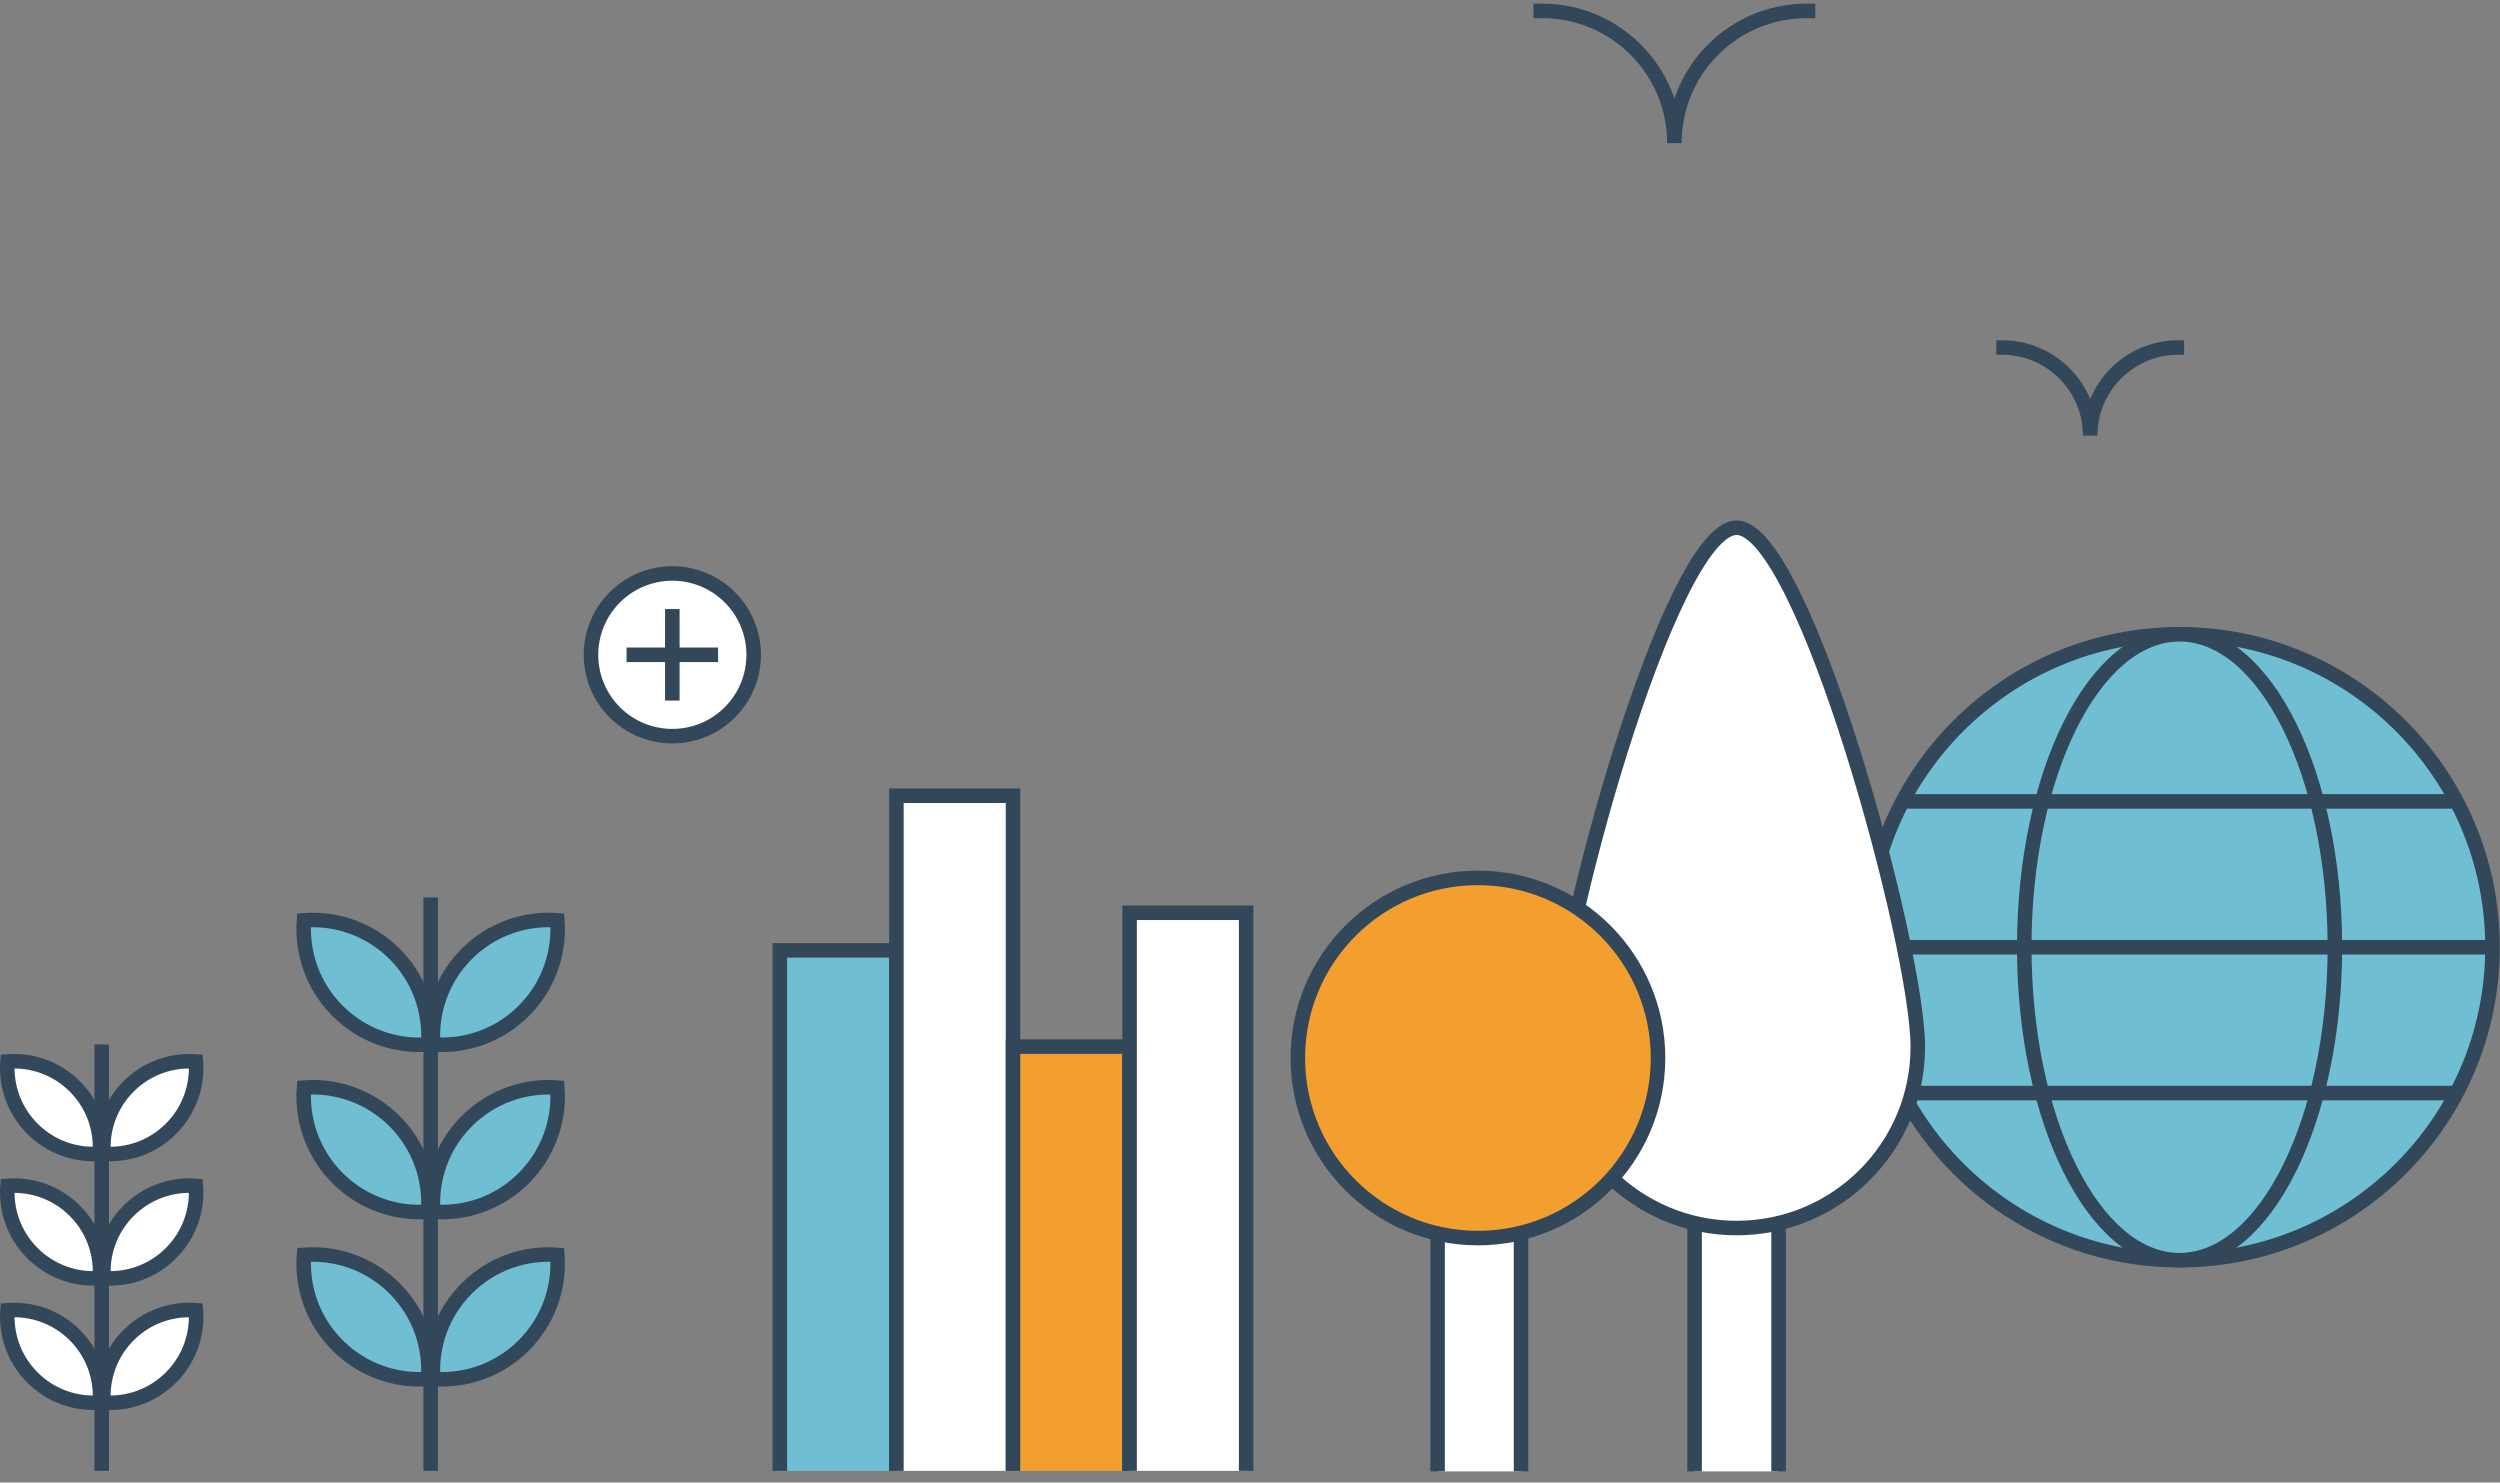 <?xml version="1.0" encoding="UTF-8"?>
<svg class="w-100" viewBox="0 0 344 204" version="1.1" xmlns="http://www.w3.org/2000/svg" xmlns:xlink="http://www.w3.org/1999/xlink">
    <rect x="0" y="0" width="344" height="204" fill="#808080" stroke="none"/>
    <link xmlns="http://www.w3.org/1999/xhtml" rel="stylesheet" href="animation.css" type="text/css"></link>
    <g id="Desktop" stroke="none" stroke-width="1" fill="none" fill-rule="evenodd">
        <g id="PROPOSITIONS" transform="translate(-1045, -591)">
            <g id="Group-125" transform="translate(1046, 592.5)">
                <path d="M248.787,0.001 L247.587,0.001 C237.54,0.001 229.395,8.146 229.395,18.191 C229.395,8.146 221.25,0.001 211.203,0.001 L210.003,0.001" id="Stroke-1" stroke="#32485A" stroke-width="2"></path>
                <path d="M299.535,46.317 L298.734,46.317 C292.038,46.317 286.611,51.744 286.611,58.44 C286.611,51.744 281.182,46.317 274.486,46.317 L273.686,46.317" id="Stroke-3" stroke="#32485A" stroke-width="2"></path>
                <path d="M341.972,128.839 C341.972,152.622 322.692,171.904 298.908,171.904 C275.123,171.904 255.843,152.622 255.843,128.839 C255.843,105.055 275.123,85.774 298.908,85.774 C322.692,85.774 341.972,105.055 341.972,128.839" id="Fill-5" fill="#6FBED2"></path>
                <path d="M341.972,128.839 C341.972,152.622 322.692,171.904 298.908,171.904 C275.123,171.904 255.843,152.622 255.843,128.839 C255.843,105.055 275.123,85.774 298.908,85.774 C322.692,85.774 341.972,105.055 341.972,128.839 Z" id="Stroke-7" stroke="#32485A" stroke-width="2"></path>
                <path d="M320.281,128.839 C320.281,152.622 310.712,171.904 298.908,171.904 C287.105,171.904 277.536,152.622 277.536,128.839 C277.536,105.055 287.105,85.774 298.908,85.774 C310.712,85.774 320.281,105.055 320.281,128.839" id="Fill-9" fill="#6FBED2"></path>
                <path d="M320.281,128.839 C320.281,152.622 310.712,171.904 298.908,171.904 C287.105,171.904 277.536,152.622 277.536,128.839 C277.536,105.055 287.105,85.774 298.908,85.774 C310.712,85.774 320.281,105.055 320.281,128.839 Z" id="Stroke-11" stroke="#32485A" stroke-width="2"></path>
                <g id="Group-16" transform="translate(255.557, 127.741)">
                    <line x1="0.285" y1="1.098" x2="86.415" y2="1.098" id="Fill-13" fill="#6FBED2"></line>
                    <line x1="0.285" y1="1.098" x2="86.415" y2="1.098" id="Stroke-15" stroke="#32485A" stroke-width="2"></line>
                </g>
                <g id="Group-20" transform="translate(259.864, 107.641)">
                    <line x1="0.936" y1="1.132" x2="77.152" y2="1.132" id="Fill-17" fill="#6FBED2"></line>
                    <line x1="0.936" y1="1.132" x2="77.152" y2="1.132" id="Stroke-19" stroke="#32485A" stroke-width="2"></line>
                </g>
                <g id="Group-24" transform="translate(259.864, 147.841)">
                    <line x1="0.936" y1="1.065" x2="77.152" y2="1.065" id="Fill-21" fill="#6FBED2"></line>
                    <line x1="0.936" y1="1.065" x2="77.152" y2="1.065" id="Stroke-23" stroke="#32485A" stroke-width="2"></line>
                </g>
                <g id="Group-28" transform="translate(232.15, 160.763)">
                    <polyline id="Fill-25" fill="#FFFFFF" points="0.024 40.2 0.024 0.181 11.584 0.181 11.584 40.2"></polyline>
                    <polyline id="Stroke-27" stroke="#32485A" stroke-width="2" points="0.024 40.2 0.024 0.181 11.584 0.181 11.584 40.2"></polyline>
                </g>
                <g class="color-shift" v-anim-color-shift="{duration: 2000}">
                    <path d="M262.89,142.543 C262.89,156.316 251.726,167.479 237.955,167.479 C224.182,167.479 213.02,156.316 213.02,142.543 C213.02,128.772 228.733,71.114 237.955,71.114 C247.177,71.114 262.89,128.772 262.89,142.543" id="Fill-29" fill="#FFFFFF"></path>
                    <path d="M262.89,142.543 C262.89,156.316 251.726,167.479 237.955,167.479 C224.182,167.479 213.02,156.316 213.02,142.543 C213.02,128.772 228.733,71.114 237.955,71.114 C247.177,71.114 262.89,128.772 262.89,142.543 Z" id="Stroke-31" stroke="#32485A" stroke-width="2"></path>
                </g>
                <g id="Group-36" transform="translate(196.693, 160.763)">
                    <polyline id="Fill-33" fill="#FFFFFF" points="0.116 40.2 0.116 0.43 11.604 0.43 11.604 40.2"></polyline>
                    <polyline id="Stroke-35" stroke="#32485A" stroke-width="2" points="0.116 40.2 0.116 0.43 11.604 0.43 11.604 40.2"></polyline>
                </g>
                <g class="color-shift" v-anim-color-shift="{duration: 2000}">
                    <path d="M227.145,144.079 C227.145,157.764 216.048,168.86 202.362,168.86 C188.676,168.86 177.581,157.764 177.581,144.079 C177.581,130.392 188.676,119.297 202.362,119.297 C216.048,119.297 227.145,130.392 227.145,144.079" id="Fill-37" fill="#F39F2F"></path>
                    <path d="M227.145,144.079 C227.145,157.764 216.048,168.86 202.362,168.86 C188.676,168.86 177.581,157.764 177.581,144.079 C177.581,130.392 188.676,119.297 202.362,119.297 C216.048,119.297 227.145,130.392 227.145,144.079 Z" id="Stroke-39" stroke="#32485A" stroke-width="2"></path>
                </g>
                <g id="Group-44" transform="translate(106.243, 129.177)">
                    <polyline id="Fill-41" fill="#6FBED2" points="16.103 71.713 16.103 0.09 0.062 0.09 0.062 71.713"></polyline>
                    <polyline id="Stroke-43" stroke="#32485A" stroke-width="2" points="16.103 71.713 16.103 0.09 0.062 0.09 0.062 71.713"></polyline>
                </g>
                <g id="Group-48" transform="translate(122.036, 107.641)">
                    <polyline id="Fill-45" fill="#FFFFFF" points="16.353 93.249 16.353 0.354 0.31 0.354 0.31 93.249"></polyline>
                    <polyline id="Stroke-47" stroke="#32485A" stroke-width="2" points="16.353 93.249 16.353 0.354 0.31 0.354 0.31 93.249"></polyline>
                </g>
                <g id="Group-52" transform="translate(137.829, 142.098)">
                    <polyline id="Fill-49" fill="#F39F2F" points="16.602 58.792 16.602 0.416 0.56 0.416 0.56 58.792"></polyline>
                    <polyline id="Stroke-51" stroke="#32485A" stroke-width="2" points="16.602 58.792 16.602 0.416 0.56 0.416 0.56 58.792"></polyline>
                </g>
                <g id="Group-56" transform="translate(153.621, 123.434)">
                    <polyline id="Fill-53" fill="#FFFFFF" points="16.851 77.456 16.851 0.663 0.809 0.663 0.809 77.456"></polyline>
                    <polyline id="Stroke-55" stroke="#32485A" stroke-width="2" points="16.851 77.456 16.851 0.663 0.809 0.663 0.809 77.456"></polyline>
                </g>
                <path d="M99.428,96.518 C95.056,100.889 87.97,100.889 83.598,96.518 C79.226,92.146 79.226,85.059 83.598,80.687 C87.97,76.316 95.056,76.316 99.428,80.687 C103.8,85.059 103.8,92.146 99.428,96.518" id="Fill-57" fill="#FFFFFF"></path>
                <path d="M99.428,96.518 C95.056,100.889 87.97,100.889 83.598,96.518 C79.226,92.146 79.226,85.059 83.598,80.687 C87.97,76.316 95.056,76.316 99.428,80.687 C103.8,85.059 103.8,92.146 99.428,96.518 Z" id="Stroke-59" stroke="#32485A" stroke-width="2"></path>
                <g id="Group-64" transform="translate(84.707, 87.541)">
                    <line x1="13.099" y1="1.06" x2="0.51" y2="1.06" id="Fill-61" fill="#FFFFFF"></line>
                    <line x1="13.099" y1="1.06" x2="0.51" y2="1.06" id="Stroke-63" stroke="#32485A" stroke-width="2"></line>
                </g>
                <g id="Group-68" transform="translate(90.45, 81.798)">
                    <line x1="1.062" y1="13.097" x2="1.062" y2="0.509" id="Fill-65" fill="#FFFFFF"></line>
                    <line x1="1.062" y1="13.097" x2="1.062" y2="0.509" id="Stroke-67" stroke="#32485A" stroke-width="2"></line>
                </g>
                <g class="color-shift" v-anim-color-shift="{duration: 2000}">               
                    <path d="M63.228,129.754 C59.808,133.173 58.269,137.753 58.608,142.217 C63.072,142.556 67.652,141.015 71.07,137.597 C74.486,134.181 76.029,129.597 75.69,125.133 C71.228,124.795 66.642,126.339 63.228,129.754" id="Fill-69" fill="#6FBED2"></path>
                    <path d="M63.228,129.754 C59.808,133.173 58.269,137.753 58.608,142.217 C63.072,142.556 67.652,141.015 71.07,137.597 C74.486,134.181 76.029,129.597 75.69,125.133 C71.228,124.795 66.642,126.339 63.228,129.754 Z" id="Stroke-71" stroke="#32485A" stroke-width="2"></path>
                    <path d="M53.293,129.754 C56.713,133.173 58.252,137.753 57.913,142.217 C53.449,142.556 48.87,141.015 45.45,137.597 C42.036,134.181 40.491,129.597 40.83,125.133 C45.293,124.795 49.879,126.339 53.293,129.754" id="Fill-73" fill="#6FBED2"></path>
                    <path d="M53.293,129.754 C56.713,133.173 58.252,137.753 57.913,142.217 C53.449,142.556 48.87,141.015 45.45,137.597 C42.036,134.181 40.491,129.597 40.83,125.133 C45.293,124.795 49.879,126.339 53.293,129.754 Z" id="Stroke-75" stroke="#32485A" stroke-width="2"></path>
                    <path d="M63.228,152.768 C59.808,156.188 58.269,160.768 58.608,165.232 C63.072,165.571 67.652,164.03 71.07,160.612 C74.486,157.196 76.029,152.612 75.69,148.148 C71.228,147.81 66.642,149.354 63.228,152.768" id="Fill-77" fill="#6FBED2"></path>
                    <path d="M63.228,152.768 C59.808,156.188 58.269,160.768 58.608,165.232 C63.072,165.571 67.652,164.03 71.07,160.612 C74.486,157.196 76.029,152.612 75.69,148.148 C71.228,147.81 66.642,149.354 63.228,152.768 Z" id="Stroke-79" stroke="#32485A" stroke-width="2"></path>
                    <path d="M53.293,152.768 C56.713,156.188 58.252,160.768 57.913,165.232 C53.449,165.571 48.87,164.03 45.45,160.612 C42.036,157.196 40.491,152.612 40.83,148.148 C45.293,147.81 49.879,149.354 53.293,152.768" id="Fill-81" fill="#6FBED2"></path>
                    <path d="M53.293,152.768 C56.713,156.188 58.252,160.768 57.913,165.232 C53.449,165.571 48.87,164.03 45.45,160.612 C42.036,157.196 40.491,152.612 40.83,148.148 C45.293,147.81 49.879,149.354 53.293,152.768 Z" id="Stroke-83" stroke="#32485A" stroke-width="2"></path>
                    <path d="M63.228,175.783 C59.808,179.203 58.269,183.783 58.608,188.245 C63.072,188.584 67.652,187.045 71.07,183.625 C74.486,180.211 76.029,175.627 75.69,171.163 C71.228,170.824 66.642,172.369 63.228,175.783" id="Fill-85" fill="#6FBED2"></path>
                    <path d="M63.228,175.783 C59.808,179.203 58.269,183.783 58.608,188.245 C63.072,188.584 67.652,187.045 71.07,183.625 C74.486,180.211 76.029,175.627 75.69,171.163 C71.228,170.824 66.642,172.369 63.228,175.783 Z" id="Stroke-87" stroke="#32485A" stroke-width="2"></path>
                    <path d="M53.293,175.783 C56.713,179.203 58.252,183.783 57.913,188.245 C53.449,188.584 48.87,187.045 45.45,183.625 C42.036,180.211 40.491,175.627 40.83,171.163 C45.293,170.824 49.879,172.369 53.293,175.783" id="Fill-89" fill="#6FBED2"></path>
                    <path d="M53.293,175.783 C56.713,179.203 58.252,183.783 57.913,188.245 C53.449,188.584 48.87,187.045 45.45,183.625 C42.036,180.211 40.491,175.627 40.83,171.163 C45.293,170.824 49.879,172.369 53.293,175.783 Z" id="Stroke-91" stroke="#32485A" stroke-width="2"></path>
                    <g id="Group-96" transform="translate(57.429, 121.563)">
                        <line x1="0.832" y1="0.422" x2="0.832" y2="79.327" id="Fill-93" fill="#FFFFFF"></line>
                        <line x1="0.832" y1="0.422" x2="0.832" y2="79.327" id="Stroke-95" stroke="#32485A" stroke-width="2"></line>
                    </g>
                    <path d="M16.689,147.993 C14.147,150.536 13.001,153.943 13.254,157.259 C16.572,157.513 19.977,156.368 22.521,153.825 C25.06,151.285 26.208,147.877 25.955,144.557 C22.637,144.306 19.229,145.453 16.689,147.993" id="Fill-97" fill="#FFFFFF"></path>
                    <path d="M16.689,147.993 C14.147,150.536 13.001,153.943 13.254,157.259 C16.572,157.513 19.977,156.368 22.521,153.825 C25.06,151.285 26.208,147.877 25.955,144.557 C22.637,144.306 19.229,145.453 16.689,147.993 Z" id="Stroke-99" stroke="#32485A" stroke-width="2"></path>
                    <path d="M9.3,147.993 C11.843,150.536 12.989,153.943 12.736,157.259 C9.418,157.513 6.013,156.368 3.469,153.825 C0.93,151.285 -0.218,147.877 0.034,144.557 C3.352,144.306 6.761,145.453 9.3,147.993" id="Fill-101" fill="#FFFFFF"></path>
                    <path d="M9.3,147.993 C11.843,150.536 12.989,153.943 12.736,157.259 C9.418,157.513 6.013,156.368 3.469,153.825 C0.93,151.285 -0.218,147.877 0.034,144.557 C3.352,144.306 6.761,145.453 9.3,147.993 Z" id="Stroke-103" stroke="#32485A" stroke-width="2"></path>
                    <path d="M16.689,165.107 C14.147,167.649 13.001,171.056 13.254,174.374 C16.572,174.627 19.977,173.481 22.521,170.938 C25.06,168.4 26.208,164.99 25.955,161.671 C22.637,161.42 19.229,162.567 16.689,165.107" id="Fill-105" fill="#FFFFFF"></path>
                    <path d="M16.689,165.107 C14.147,167.649 13.001,171.056 13.254,174.374 C16.572,174.627 19.977,173.481 22.521,170.938 C25.06,168.4 26.208,164.99 25.955,161.671 C22.637,161.42 19.229,162.567 16.689,165.107 Z" id="Stroke-107" stroke="#32485A" stroke-width="2"></path>
                    <path d="M9.3,165.107 C11.843,167.649 12.989,171.056 12.736,174.374 C9.418,174.627 6.013,173.481 3.469,170.938 C0.93,168.4 -0.218,164.99 0.034,161.671 C3.352,161.42 6.761,162.567 9.3,165.107" id="Fill-109" fill="#FFFFFF"></path>
                    <path d="M9.3,165.107 C11.843,167.649 12.989,171.056 12.736,174.374 C9.418,174.627 6.013,173.481 3.469,170.938 C0.93,168.4 -0.218,164.99 0.034,161.671 C3.352,161.42 6.761,162.567 9.3,165.107 Z" id="Stroke-111" stroke="#32485A" stroke-width="2"></path>
                    <path d="M16.689,182.22 C14.147,184.763 13.001,188.17 13.254,191.488 C16.572,191.741 19.977,190.595 22.521,188.052 C25.06,185.514 26.208,182.104 25.955,178.785 C22.637,178.533 19.229,179.681 16.689,182.22" id="Fill-113" fill="#FFFFFF"></path>
                    <path d="M16.689,182.22 C14.147,184.763 13.001,188.17 13.254,191.488 C16.572,191.741 19.977,190.595 22.521,188.052 C25.06,185.514 26.208,182.104 25.955,178.785 C22.637,178.533 19.229,179.681 16.689,182.22 Z" id="Stroke-115" stroke="#32485A" stroke-width="2"></path>
                    <path d="M9.3,182.22 C11.843,184.763 12.989,188.17 12.736,191.488 C9.418,191.741 6.013,190.595 3.469,188.052 C0.93,185.514 -0.218,182.104 0.034,178.785 C3.352,178.533 6.761,179.681 9.3,182.22" id="Fill-117" fill="#FFFFFF"></path>
                    <path d="M9.3,182.22 C11.843,184.763 12.989,188.17 12.736,191.488 C9.418,191.741 6.013,190.595 3.469,188.052 C0.93,185.514 -0.218,182.104 0.034,178.785 C3.352,178.533 6.761,179.681 9.3,182.22 Z" id="Stroke-119" stroke="#32485A" stroke-width="2"></path>
                    <g id="Group-124" transform="translate(11.486, 142.098)">
                        <line x1="1.509" y1="0.118" x2="1.509" y2="58.791" id="Fill-121" fill="#FFFFFF"></line>
                        <line x1="1.509" y1="0.118" x2="1.509" y2="58.791" id="Stroke-123" stroke="#32485A" stroke-width="2"></line>
                    </g>
                </g>
            </g>
        </g>
    </g>
</svg>